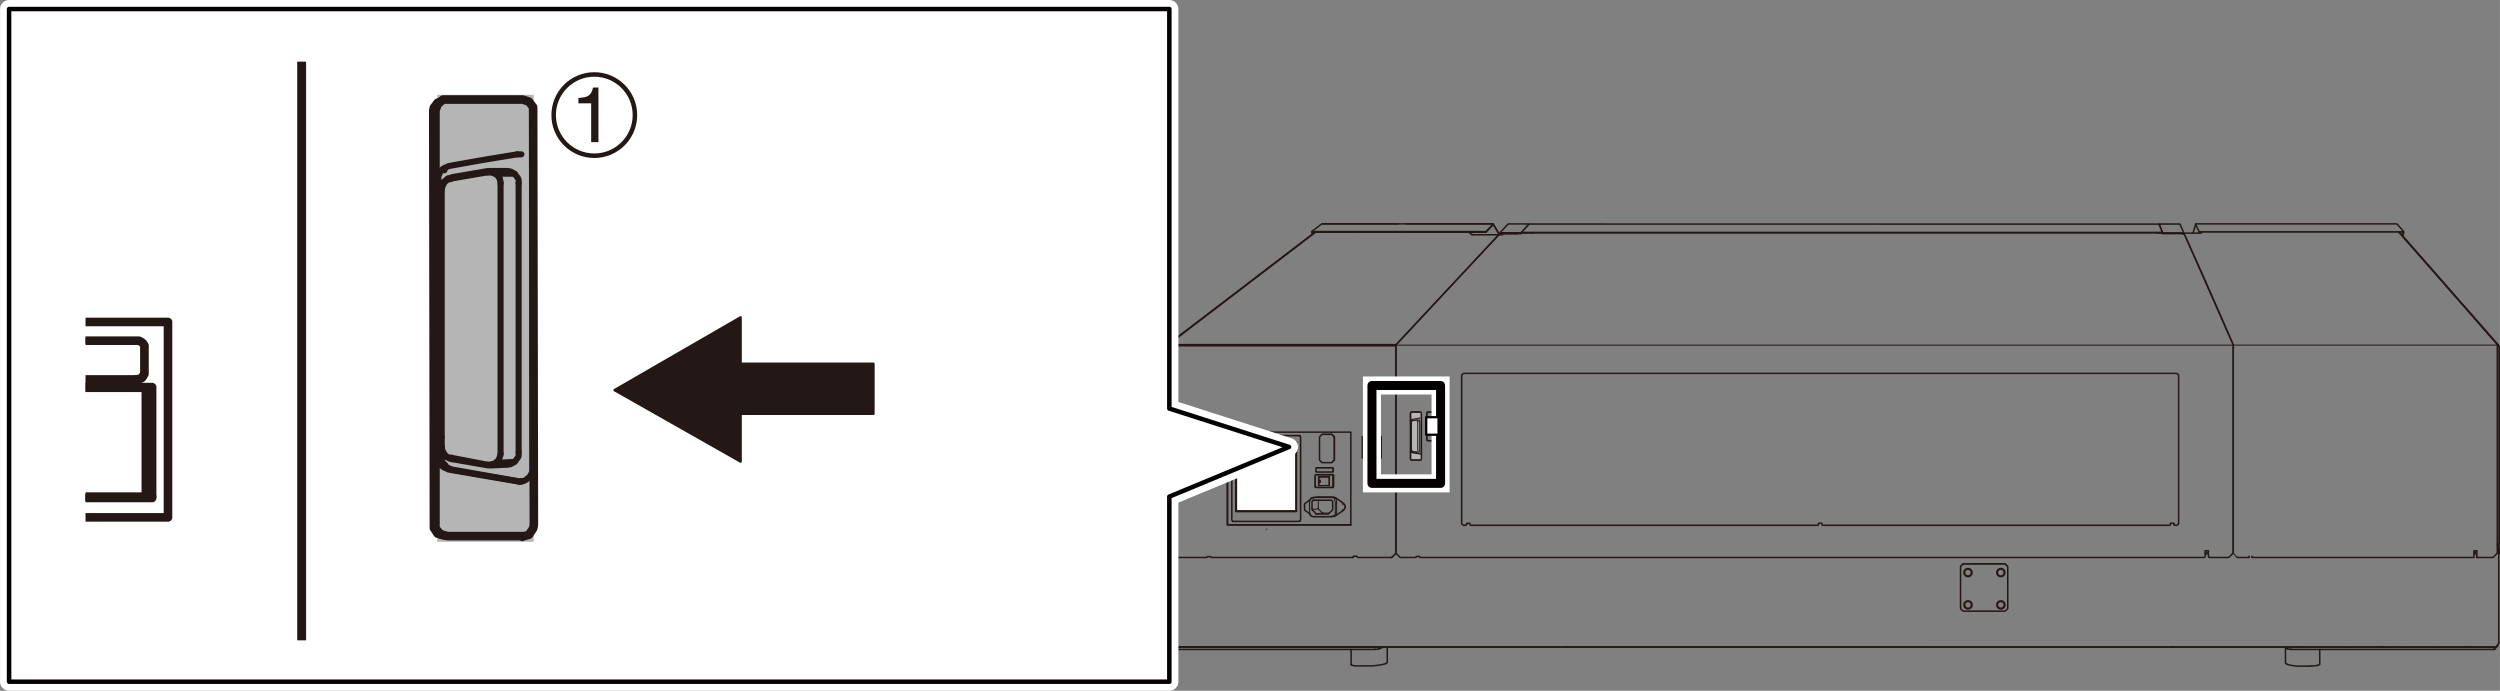 <svg id="レイヤー_1" data-name="レイヤー 1" xmlns="http://www.w3.org/2000/svg" xmlns:xlink="http://www.w3.org/1999/xlink" width="146.51mm" height="40.48mm" viewBox="0 0 415.3 114.75"><rect x="0" y="0" width="415.3" height="114.75" fill="#808080" stroke="none"/><defs><style>.cls-1,.cls-10,.cls-11,.cls-12,.cls-14,.cls-15,.cls-17,.cls-18,.cls-19,.cls-20,.cls-3,.cls-4,.cls-7,.cls-8,.cls-9{fill:none;}.cls-2{fill:#b5b5b6;}.cls-14,.cls-15,.cls-18,.cls-20,.cls-3,.cls-4,.cls-7{stroke:#231815;}.cls-10,.cls-11,.cls-12,.cls-14,.cls-15,.cls-17,.cls-18,.cls-3,.cls-4,.cls-7,.cls-9{stroke-linecap:round;stroke-linejoin:round;}.cls-3{stroke-width:0.17px;}.cls-4{stroke-width:0.25px;}.cls-5{clip-path:url(#clip-path);}.cls-6{fill:#fff;}.cls-7{stroke-width:0.35px;}.cls-11,.cls-17,.cls-19,.cls-8{stroke:#fff;}.cls-11,.cls-8{stroke-width:3px;}.cls-10,.cls-12,.cls-9{stroke:#040000;}.cls-9{stroke-width:1.5px;}.cls-10{stroke-width:0.38px;}.cls-12,.cls-20{stroke-width:0.75px;}.cls-13{clip-path:url(#clip-path-2);}.cls-14{stroke-width:1.01px;}.cls-15{stroke-width:1.43px;}.cls-16{fill:#231815;}.cls-17{stroke-width:3.05px;}.cls-18{stroke-width:0.41px;}.cls-19{stroke-width:2.25px;}</style><clipPath id="clip-path"><rect class="cls-1" width="415.3" height="114.75"/></clipPath><clipPath id="clip-path-2"><rect class="cls-1" x="14.2" y="10.27" width="78.53" height="96.08"/></clipPath></defs><title>LEF2-300_rear_gaibu</title><rect class="cls-2" x="234.39" y="68.56" width="1.68" height="7.89"/><polyline class="cls-3" points="194.02 107.12 194.11 107.2 194.18 107.2 194.23 107.42 194.3 107.5"/><polyline class="cls-3" points="194.24 107.43 414.7 107.45 414.66 107.5"/><polyline class="cls-3" points="366.55 92.05 366.72 92 366.75 91.9 366.73 91.79 366.58 91.71 366.48 91.75 366.41 91.85 366.46 92 366.55 92.05"/><polyline class="cls-3" points="366.5 92.04 366.61 92.02 366.69 91.93 366.68 91.76"/><polyline class="cls-3" points="411.21 92.05 411.31 92 411.35 91.85 411.28 91.75 411.17 91.71 411.22 91.76 411.25 91.88 411.21 91.98 411.1 92.04 411.21 92.05"/><polyline class="cls-3" points="411.17 91.71 411.07 91.75 411.02 91.85 411.02 91.95 411.1 92.04"/><line class="cls-3" x1="414.6" y1="107.51" x2="414.62" y2="107.51"/><polyline class="cls-3" points="414.7 107.44 414.75 107.2 414.81 107.2 414.96 107.05"/><line class="cls-3" x1="414.96" y1="90.98" x2="414.86" y2="90.87"/><polyline class="cls-4" points="228.16 107.51 228.85 107.51 194.33 107.51 194.18 107.45 194.09 107.36 194.02 107.12 193.82 106.91 193.82 91.11 194.02 90.9 194.04 90.7"/><line class="cls-4" x1="194.71" y1="107.51" x2="195.07" y2="107.51"/><polyline class="cls-4" points="228.85 107.51 302.18 107.51 301.89 107.51"/><line class="cls-4" x1="260.33" y1="107.51" x2="260.04" y2="107.51"/><polyline class="cls-4" points="302.18 107.51 302.89 107.51 302.18 107.51"/><polyline class="cls-4" points="323.81 107.51 324.81 107.51 302.89 107.51"/><polyline class="cls-4" points="324.81 107.51 345.72 107.51 344.72 107.51"/><polyline class="cls-4" points="345.72 107.51 353.69 107.51 352.7 107.51"/><polyline class="cls-4" points="353.69 107.51 370.64 107.51 369.64 107.51"/><line class="cls-4" x1="361.29" y1="107.51" x2="360.67" y2="107.51"/><polyline class="cls-4" points="370.64 107.51 378.61 107.51 378.11 107.51"/><polyline class="cls-4" points="378.61 107.51 380.59 107.51 380.11 107.51"/><polyline class="cls-4" points="380.59 107.51 381.59 107.51 380.59 107.51"/><polyline class="cls-4" points="381.81 107.51 381.59 107.51 382.59 107.51 381.81 107.51"/><polyline class="cls-4" points="389.57 107.51 390.56 107.51 382.59 107.51"/><polyline class="cls-4" points="390.56 107.51 404.5 107.51 403.5 107.51"/><line class="cls-4" x1="396.06" y1="107.51" x2="395.54" y2="107.51"/><polyline class="cls-4" points="404.51 107.51 414.47 107.51 413.47 107.51"/><line class="cls-4" x1="409.49" y1="107.51" x2="409.78" y2="107.51"/><polyline class="cls-4" points="414.47 107.51 414.66 107.51 414.81 107.45 414.95 107.24 414.96 107.05 415.1 106.91 415.1 91.11 414.96 90.98 414.95 90.67 414.86 90.55"/><polyline class="cls-3" points="380.46 107.51 380.55 107.52 380.55 107.89"/><polyline class="cls-3" points="380.55 107.52 414.28 107.52 414.33 107.51"/><line class="cls-3" x1="380.03" y1="107.83" x2="380.03" y2="107.51"/><line class="cls-3" x1="414.28" y1="107.52" x2="414.28" y2="107.89"/><g class="cls-5"><path class="cls-4" d="M414.28,107.89H380.55a4.12,4.12,0,0,0-.52-.06"/><polyline class="cls-4" points="414.56 107.51 414.56 107.83 414.28 107.89"/><line class="cls-4" x1="380.03" y1="107.83" x2="379.59" y2="107.51"/><polyline class="cls-3" points="194.69 107.89 194.69 107.52 194.67 107.51"/><polyline class="cls-3" points="194.69 107.52 228.42 107.52 228.51 107.51"/><line class="cls-3" x1="228.42" y1="107.52" x2="228.42" y2="107.89"/><line class="cls-3" x1="229.02" y1="107.83" x2="229.02" y2="107.51"/><polyline class="cls-4" points="229.83 107.51 229.02 107.83 228.42 107.89 194.69 107.89 194.49 107.83 194.49 107.51"/><path class="cls-4" d="M230.22,110.23a2.85,2.85,0,0,1-.52.15,6.88,6.88,0,0,1-.77.13c-.47.07-.47.06-.94.11l-.5,0a4,4,0,0,1-.5,0c-.48,0-.48,0-.94,0a6.91,6.91,0,0,1-.8,0,2.27,2.27,0,0,1-.54-.08.58.58,0,0,1-.26-.13"/><polyline class="cls-4" points="230.45 107.72 230.45 110.08 230.22 110.23"/><line class="cls-4" x1="224.45" y1="110.43" x2="224.45" y2="107.89"/><path class="cls-4" d="M385.1,110.51l-.54.11c-.18,0-.19,0-.36,0a1.93,1.93,0,0,1-.41,0"/><path class="cls-4" d="M383.79,110.67c-.46,0-.46,0-.91,0s-.48,0-.95,0-.44,0-.88-.08a4.66,4.66,0,0,1-.73-.13,1.76,1.76,0,0,1-.46-.14"/><polyline class="cls-4" points="385.36 107.89 385.36 110.38 385.1 110.51"/><polyline class="cls-4" points="379.86 110.29 379.67 110.14 379.67 107.56"/><polyline class="cls-3" points="325.69 94.11 326.12 93.69 326.12 93.67"/><polyline class="cls-3" points="326.12 93.69 333.1 93.69 333.53 94.11"/><line class="cls-3" x1="333.1" y1="93.67" x2="333.1" y2="93.69"/><polyline class="cls-4" points="325.8 101.21 325.69 101.1 325.69 94.1 326.12 93.67 333.1 93.67 333.53 94.1 333.53 94.11 333.53 101.1 333.1 101.53 326.12 101.53 325.8 101.21"/><path class="cls-3" d="M235.82,69.45l-1.25.22,0,0-.06,0,0,0a.11.11,0,0,1,0,.06s0,0,0,.07"/><path class="cls-3" d="M234.38,69.9V75s0,0,0,.06a.21.21,0,0,1,0,.07l0,0s0,0,.06,0l0,0,1.25.21s0,0,.08,0h0"/><path class="cls-3" d="M235.89,75.42l-1.26-.21-.06,0s0,0,0,0,0,0-.05-.06l0,0V75a.43.43,0,0,1,0-.16"/><path class="cls-3" d="M236.1,70v5.24a.18.18,0,0,1,0,.06.09.09,0,0,1,0,0s0,0-.05.05,0,0,0,0h-.05"/><path class="cls-3" d="M237.15,70c0,.94,0,.94,0,1.87v.07s0,0,0,.06a.12.12,0,0,0,0,0l.05,0,.06,0c.62.12.62.12,1.25.22h0"/><path class="cls-3" d="M238.54,72.29c-.63-.1-.63-.1-1.26-.22,0,0,0,0-.05,0l-.07,0,0,0s0,0,0-.06v-.06"/><path class="cls-3" d="M237.1,71.84c0-1,0-1,0-1.94v-.07a.42.42,0,0,0,0-.06l0,0,.07,0,.05,0,1.26-.22a.06.06,0,0,1,.06,0"/><path class="cls-3" d="M238.81,70v2.1a.1.1,0,0,1,0,.07.42.42,0,0,0,0,.06l-.05,0-.05,0,0,0"/><polyline class="cls-3" points="218.76 82.59 218.99 82.56 218.75 82.59"/><polyline class="cls-3" points="218.99 82.56 221.11 82.56 221.34 82.59"/><polyline class="cls-3" points="226.74 75.7 226.74 75.73 226.81 75.73 226.81 75.7"/><polyline class="cls-4" points="226.74 75.73 229.16 75.73 229.16 73.7 226.74 73.7 226.74 73.72"/><line class="cls-3" x1="226.81" y1="75.73" x2="229.16" y2="75.73"/><line class="cls-3" x1="226.81" y1="73.72" x2="226.81" y2="73.7"/><line class="cls-3" x1="234.44" y1="75.13" x2="234.49" y2="75.12"/><line class="cls-3" x1="235.9" y1="69.45" x2="235.82" y2="69.45"/><line class="cls-3" x1="235.91" y1="75.42" x2="235.89" y2="75.42"/><line class="cls-3" x1="234.49" y1="69.74" x2="234.44" y2="69.74"/><line class="cls-3" x1="234.44" y1="69.97" x2="234.44" y2="70.07"/><line class="cls-3" x1="238.62" y1="72.29" x2="238.54" y2="72.29"/><line class="cls-3" x1="237.15" y1="72" x2="237.2" y2="72"/><line class="cls-3" x1="237.2" y1="69.74" x2="237.15" y2="69.74"/><polyline class="cls-4" points="229.16 75.7 229.04 75.7 226.73 75.7 226.73 75.15"/><polyline class="cls-4" points="226.73 73.72 229.04 73.72 229.04 75.7"/><line class="cls-3" x1="229.16" y1="73.7" x2="229.04" y2="73.72"/><polyline class="cls-4" points="226.91 73.7 226.73 73.72 226.73 75.15"/><path class="cls-3" d="M221.35,77.71l0,0s0,0,0,0l0,0"/><path class="cls-3" d="M221.46,78.32a.09.09,0,0,0,0,.05l0,0,0,0h0"/><polyline class="cls-3" points="218.75 77.71 221.32 77.71 221.35 77.71"/><polyline class="cls-3" points="221.46 77.81 221.46 77.85 221.46 78.28 221.46 78.32"/><line class="cls-3" x1="221.42" y1="78.38" x2="221.43" y2="78.38"/><line class="cls-3" x1="221.43" y1="77.75" x2="221.42" y2="77.75"/><path class="cls-4" d="M218.61,78.32l0,.05,0,0,.05,0h0"/><path class="cls-4" d="M221.47,77.81l0,0,0,0,0,0"/><path class="cls-4" d="M218.71,77.71l-.05,0,0,0,0,0"/><polyline class="cls-4" points="218.61 77.81 218.61 77.85 218.61 78.28 218.61 78.32"/><polyline class="cls-4" points="218.75 78.42 221.32 78.42 221.33 78.42 221.37 78.42 221.41 78.4 221.44 78.37 221.47 78.32 221.47 78.28 221.47 77.85 221.47 77.81"/><polyline class="cls-4" points="221.37 77.71 221.33 77.71 218.76 77.71 218.75 77.71 218.71 77.71"/><path class="cls-3" d="M219.29,80s0,0,0,0,0,0,0,0,0,0,0,0h0v0s0,0,0,0a0,0,0,0,1,0,0s0,0,0,0"/><line class="cls-3" x1="219.14" y1="79.23" x2="219.14" y2="80.66"/><line class="cls-3" x1="218.58" y1="80.95" x2="221.29" y2="80.95"/><line class="cls-3" x1="218.48" y1="80.86" x2="218.48" y2="79"/><polyline class="cls-3" points="219.01 79.22 219.01 80.65 219.09 80.66 219.1 80.66 219.16 80.66 219.23 80.66 220.05 80.65 220.82 80.65 220.84 80.65 220.84 79.22 219.01 79.22 219.09 79.23 219.1 79.23 219.13 79.23 219.16 79.23 220.05 79.22 220.82 79.22 220.82 80.65"/><polyline class="cls-3" points="219.19 79.86 219.19 79.89 219.18 79.95 219.19 80.01 219.19 80.04"/><line class="cls-3" x1="218.58" y1="78.9" x2="221.29" y2="78.9"/><line class="cls-3" x1="219.2" y1="80.05" x2="219.2" y2="79.85"/><line class="cls-3" x1="219.23" y1="79.81" x2="219.2" y2="79.85"/><polyline class="cls-3" points="219.23 80.08 219.2 80.05 219.2 80.04"/><line class="cls-3" x1="219.29" y1="80.03" x2="219.29" y2="80.03"/><line class="cls-3" x1="219.29" y1="79.86" x2="219.29" y2="79.86"/><line class="cls-3" x1="220.82" y1="79.22" x2="220.84" y2="79.22"/><line class="cls-3" x1="221.43" y1="80.95" x2="221.49" y2="80.95"/><line class="cls-3" x1="221.39" y1="80.86" x2="221.39" y2="79"/><polyline class="cls-4" points="221.54 80.7 221.54 78.99 221.53 78.97"/><line class="cls-3" x1="221.43" y1="78.9" x2="221.49" y2="78.89"/><path class="cls-4" d="M221.54,80.8v0a.08.08,0,0,1,0,0,.06.06,0,0,1,0,0s0,0,0,0"/><path class="cls-4" d="M221.48,81s0,0,0,0h-.1"/><path class="cls-4" d="M219.23,80.09s0,0,0,0l0,0s0,0,0,0"/><path class="cls-4" d="M219.18,79.89s0,0,0,0l0,0v0"/><polyline class="cls-4" points="221.34 80.99 218.62 80.99 218.59 80.99 218.57 80.99 218.53 80.96 218.5 80.94 218.48 80.9 218.47 80.85 218.47 79 218.48 78.95 218.5 78.91 218.53 78.89 218.57 78.88 218.59 78.86 218.62 78.85 218.69 78.85 221.39 78.85 221.44 78.86 221.48 78.88 221.52 78.91 221.53 78.95 221.53 78.97"/><polyline class="cls-4" points="219.29 80.12 219.28 80.12 219.23 80.09"/><polyline class="cls-4" points="219.18 80.01 219.16 79.95 219.18 79.89"/><polyline class="cls-4" points="219.23 79.81 219.28 79.77 219.29 79.77"/><line class="cls-3" x1="219.15" y1="79.23" x2="219.15" y2="79.23"/><polyline class="cls-4" points="220.82 80.65 220.82 79.22 220.05 79.22 219.2 79.23 219.14 79.23 219.12 79.23 219.1 79.23"/><path class="cls-3" d="M218.16,85.79a.3.3,0,0,1-.14,0c-.07,0-.07,0-.12,0s-.05,0-.07,0a.76.76,0,0,1-.09-.09.33.33,0,0,0-.06-.06s0-.07-.06-.12a.15.15,0,0,1,0-.07.12.12,0,0,1,0-.08l0-.12"/><path class="cls-3" d="M217.55,83.35a.31.31,0,0,0,0-.09.27.27,0,0,1,0-.12c0-.07,0-.07.06-.12a.64.64,0,0,1,0-.07l.11-.09s0,0,.05,0l.12-.08.07,0,.12,0h.08"/><path class="cls-3" d="M221.15,82.67h.08c.06,0,.07,0,.14,0l.11.05s0,0,.06,0l.11.09s0,0,0,0l.06.12a.1.1,0,0,1,0,.07l0,.12v.09"/><path class="cls-3" d="M221.82,85.14v.07l0,.13-.07.13a.33.33,0,0,1,0,.06l-.09.1-.07.05a.39.39,0,0,1-.11.06l-.06,0-.08,0a.34.34,0,0,0-.14,0"/><path class="cls-3" d="M219,84.42s0,0,0,.07a.11.11,0,0,0,0,.06.18.18,0,0,0,.05.07"/><path class="cls-3" d="M219.62,85.16l.06,0a.08.08,0,0,0,.07,0l.07,0"/><path class="cls-3" d="M221.38,84.55v.08s0,0,0,.06a.1.1,0,0,1,0,.07"/><path class="cls-3" d="M222,83.33a1.38,1.38,0,0,1,0-.2l0-.08-.07-.14a.2.2,0,0,1,0-.06"/><path class="cls-3" d="M221.32,82.61a.78.78,0,0,1,.22,0,.68.68,0,0,1,.19.11.19.19,0,0,1,.11.08"/><line class="cls-3" x1="216.78" y1="84.76" x2="216.78" y2="84.77"/><line class="cls-3" x1="216.78" y1="83.67" x2="216.74" y2="83.71"/><line class="cls-3" x1="217.55" y1="85.14" x2="217.55" y2="83.35"/><line class="cls-3" x1="218.22" y1="82.67" x2="221.15" y2="82.67"/><line class="cls-3" x1="221.82" y1="83.35" x2="221.82" y2="85.14"/><polyline class="cls-3" points="221.15 85.81 218.22 85.81 218.16 85.79"/><line class="cls-3" x1="217.98" y1="84.66" x2="219.01" y2="84.52"/><polyline class="cls-3" points="217.61 83.05 217.57 83.13 217.53 83.34 217.53 85.14 217.57 85.34"/><line class="cls-3" x1="218.76" y1="83.1" x2="218.04" y2="83.19"/><line class="cls-3" x1="217.32" y1="83.26" x2="217.61" y2="83.06"/><line class="cls-3" x1="219.71" y1="85.21" x2="218.67" y2="85.36"/><polyline class="cls-3" points="219.04 83.1 219.01 83.18 218.99 83.25 218.99 84.42"/><line class="cls-3" x1="219.08" y1="84.62" x2="219.62" y2="85.16"/><line class="cls-3" x1="219.82" y1="85.24" x2="220.82" y2="85.24"/><polyline class="cls-4" points="218.24 83.1 221.1 83.1 221.19 83.11 221.27 83.15 221.33 83.21 221.37 83.3 221.38 83.39 221.38 84.56"/><polyline class="cls-4" points="221.3 84.76 220.76 85.3 220.7 85.35 220.62 85.38"/><polyline class="cls-3" points="221.7 85.63 221.81 85.62 221.82 85.62"/><line class="cls-3" x1="221.32" y1="85.82" x2="221.32" y2="85.82"/><polyline class="cls-3" points="221.9 85.57 221.92 85.52 221.99 85.38 222.01 85.31 222.04 85.11 222.04 83.33"/><polyline class="cls-3" points="221.54 85.78 221.73 85.69 221.84 85.6"/><line class="cls-3" x1="221.7" y1="82.85" x2="221.82" y2="82.82"/><line class="cls-3" x1="221.29" y1="82.61" x2="221.32" y2="82.61"/><line class="cls-4" x1="222.75" y1="83.31" x2="221.89" y2="82.72"/><polyline class="cls-3" points="222.97 84.77 223.03 84.72 223.12 84.62 223.14 84.61"/><polyline class="cls-3" points="223.15 83.87 223.12 83.82 223.04 83.72 222.97 83.67"/><line class="cls-3" x1="223.47" y1="84.19" x2="223.34" y2="84.21"/><path class="cls-4" d="M218.79,85.39h-.08l-.06,0-.07,0"/><path class="cls-4" d="M218,84.76l0-.07,0-.06a.22.22,0,0,1,0-.08"/><path class="cls-4" d="M217.84,82.77a.78.78,0,0,1,.2-.11.8.8,0,0,1,.23,0l.13,0"/><polyline class="cls-4" points="217.97 82.71 217.84 82.77 217.68 82.92 217.61 83.05 217.32 83.27 216.79 83.63 216.7 83.72 216.72 84.73 216.79 84.79 217.57 85.34 217.57 85.35 217.68 85.54 217.83 85.71 218.03 85.81 218.04 85.81 218.27 85.84 221.2 85.84 221.54 85.79 221.54 85.78 221.7 85.77 221.89 85.67 223.16 84.78 223.33 84.62 223.43 84.42 223.47 84.19 223.43 83.97 223.33 83.77 223.16 83.61 222.75 83.31"/><polyline class="cls-4" points="220.62 85.38 220.56 85.39 218.79 85.39"/><line class="cls-4" x1="218.58" y1="85.3" x2="218.04" y2="84.76"/><polyline class="cls-4" points="217.95 84.56 217.95 83.39 217.97 83.3 218 83.21 218.07 83.15 218.16 83.11 218.24 83.1"/><polyline class="cls-4" points="218.4 82.61 218.42 82.61 218.61 82.59 221.48 82.59 221.7 82.62 221.88 82.72"/><path class="cls-3" d="M204.93,72.36h10.82a.15.15,0,0,1,.09,0,.22.22,0,0,1,.08.05"/><polyline class="cls-3" points="215.92 72.43 215.98 72.49 216.02 72.56 216.03 72.65 216.03 86.34 216.02 86.43 215.98 86.5 215.92 86.56 215.84 86.6 215.75 86.62"/><line class="cls-3" x1="204.94" y1="72.36" x2="204.94" y2="72.36"/><polygon class="cls-6" points="205.36 73.51 215.32 73.51 215.32 84.91 205.36 84.91 205.34 73.51 205.36 73.51"/><polygon class="cls-7" points="205.36 73.51 215.32 73.51 215.32 84.91 205.36 84.91 205.34 73.51 205.36 73.51"/><line class="cls-3" x1="205.36" y1="84.91" x2="205.34" y2="84.91"/><line class="cls-3" x1="215.97" y1="86.53" x2="215.95" y2="86.53"/><line class="cls-3" x1="215.95" y1="72.45" x2="215.97" y2="72.45"/><path class="cls-4" d="M205.24,86.62h-.31a.13.13,0,0,1-.09,0l-.09,0"/><path class="cls-4" d="M204.75,72.43l.09-.05s0,0,.09,0h0"/><path class="cls-4" d="M204.94,72.36h10.82a.13.13,0,0,1,.09,0c.05,0,.05,0,.09.05"/><polyline class="cls-4" points="204.75 86.56 204.69 86.5 204.65 86.42 204.63 86.34 204.63 72.65 204.65 72.56 204.69 72.49 204.75 72.43"/><polyline class="cls-4" points="215.94 72.43 216 72.49 216.04 72.56 216.06 72.65 216.06 86.33 216.04 86.41 216 86.5 215.94 86.56 215.85 86.6 215.75 86.62 205.24 86.62"/><polyline class="cls-6" points="215.32 84.91 205.34 84.91 205.34 73.51"/><polyline class="cls-7" points="215.32 84.91 205.34 84.91 205.34 73.51"/><path class="cls-3" d="M229,73.5s0,0,0,0h-.08"/><polyline class="cls-3" points="227.02 72.86 228.87 72.86 228.92 72.86 228.95 72.88 228.97 72.89"/><line class="cls-3" x1="228.97" y1="73.53" x2="228.98" y2="73.53"/><line class="cls-3" x1="228.97" y1="72.89" x2="228.98" y2="72.89"/><polyline class="cls-3" points="229.01 72.94 229.01 73 229.01 73.42 229.01 73.46 228.98 73.5"/><path class="cls-4" d="M226.89,72.91l0,0,0,0H227"/><path class="cls-4" d="M229,73.5l0,0h-.09"/><polyline class="cls-4" points="227.02 73.56 226.97 73.55 226.93 73.54 226.89 73.5 226.88 73.46 226.87 73.42 226.87 73 226.88 72.94 226.89 72.91"/><polyline class="cls-4" points="227.02 72.86 227.02 72.86 228.88 72.86 228.92 72.86 228.97 72.88 228.99 72.91 229.02 72.94 229.02 73 229.02 73.42 229.02 73.46 228.99 73.5"/><polyline class="cls-4" points="228.88 73.56 228.87 73.56 227.02 73.56"/><polyline class="cls-3" points="219.62 72.16 221.19 72.16 221.25 72.15"/><polyline class="cls-3" points="221.19 76.86 221.62 76.44 221.68 76.42"/><polyline class="cls-3" points="221.62 76.44 221.62 72.58 221.19 72.16"/><line class="cls-3" x1="221.68" y1="72.58" x2="221.62" y2="72.58"/><polyline class="cls-4" points="220.19 76.86 219.62 76.86 219.2 76.44 219.2 72.58 219.62 72.16 219.68 72.15 221.25 72.15 221.68 72.58 221.68 76.42 221.25 76.85 221.19 76.86 220.19 76.86"/><path class="cls-3" d="M234.44,74.79v0s0,0,0,0v0l0,0s0,0,0,0,0,0,0,0h.11"/><path class="cls-3" d="M235.28,75.12h.06s0,0,0,0h0l0,0,0,0h0s0,0,0,0v0s0,0,0,0,0,0,0,0v0"/><path class="cls-3" d="M235.52,70V69.9l0,0s0,0,0,0l0,0h-.05s0,0,0,0h-.09"/><path class="cls-3" d="M234.62,69.9h-.07s0,0,0,0h0s0,0,0,0,0,0,0,0,0,0,0,0,0,0,0,0v0"/><path class="cls-3" d="M234.63,75s0,0-.07,0l-.05,0,0,0a.21.21,0,0,0,0-.07s0,0,0-.06"/><path class="cls-3" d="M234.43,70.1s0,0,0-.06l0-.05a.13.13,0,0,1,0-.06l.05,0"/><path class="cls-3" d="M235.77,69.81s0,0,0,0,0,0,0,.06V70"/><path class="cls-3" d="M235.85,74.89V75a.11.11,0,0,1,0,.06l0,0"/><line class="cls-3" x1="234.44" y1="74.61" x2="234.44" y2="74.79"/><line class="cls-3" x1="234.62" y1="74.99" x2="235.28" y2="75.12"/><line class="cls-3" x1="235.52" y1="74.92" x2="235.52" y2="69.99"/><line class="cls-3" x1="235.28" y1="69.78" x2="234.62" y2="69.9"/><line class="cls-3" x1="234.44" y1="70.1" x2="234.44" y2="74.61"/><polyline class="cls-3" points="235.48 75.08 235.77 75.07 235.71 75.11 235.65 75.12 235.35 75.13 235.29 75.13 234.63 75.02"/><line class="cls-3" x1="234.43" y1="74.79" x2="234.43" y2="70.1"/><polyline class="cls-3" points="234.56 69.9 234.57 69.9 234.63 69.87 235.29 69.76 235.35 69.76 235.65 69.76 235.71 69.77 235.77 69.81 235.48 69.81"/><polyline class="cls-3" points="235.85 69.98 235.85 72.63 235.85 74.89"/><path class="cls-3" d="M237.18,71.72v0l0,0s0,0,0,0h.08"/><path class="cls-3" d="M237.28,71.83l-.05,0,0,0s0,0,0-.07,0,0,0-.06"/><path class="cls-3" d="M237.15,70.09a.2.2,0,0,1,0-.07s0,0,0,0l0,0,.05,0"/><path class="cls-3" d="M238.48,71.92l0,0a.07.07,0,0,0,0-.06.15.15,0,0,0,0-.07"/><path class="cls-3" d="M238.55,70a.13.13,0,0,0,0-.06s0,0,0-.06l0,0"/><polyline class="cls-3" points="237.16 71.63 237.16 71.65 237.16 71.69 237.18 71.72"/><polyline class="cls-3" points="237.33 71.84 237.99 71.96 238.02 71.96 238.05 71.96 238.07 71.95 238.11 71.95 238.14 71.93 238.16 71.91 238.17 71.89 238.2 71.87 238.21 71.84 238.22 71.81 238.24 71.78 238.24 71.76 238.24 69.97 238.22 69.94 238.22 69.91 238.21 69.9 238.2 69.86 238.19 69.83 238.16 69.81 238.14 69.8 238.11 69.78 238.09 69.77 238.05 69.77 238.01 69.77 237.99 69.77 237.33 69.89 237.3 69.9 237.28 69.91 237.25 69.92 237.22 69.94 237.21 69.95 237.19 69.99 237.18 70 237.16 70.04 237.16 70.06 237.16 70.09 237.16 71.63"/><polyline class="cls-3" points="238.19 71.92 238.48 71.92 238.41 71.96 238.35 71.97 238.07 71.98 238.01 71.97 237.34 71.86 237.29 71.84 237.28 71.83"/><line class="cls-3" x1="237.15" y1="71.63" x2="237.15" y2="70.09"/><polyline class="cls-3" points="237.28 69.88 237.29 69.88 237.34 69.86 238.01 69.74 238.07 69.74 238.35 69.74 238.41 69.77 238.48 69.8 238.19 69.8"/><polyline class="cls-3" points="238.56 71.74 238.56 70.63 238.56 69.97"/><line class="cls-3" x1="193.8" y1="91.86" x2="193.82" y2="91.86"/><polyline class="cls-3" points="194.04 90.36 193.94 90.36 193.94 90.99"/><line class="cls-3" x1="193.76" y1="90.36" x2="193.76" y2="57.5"/><line class="cls-3" x1="193.8" y1="90.36" x2="193.94" y2="90.36"/><line class="cls-3" x1="218.45" y1="38.58" x2="193.97" y2="57.26"/><line class="cls-3" x1="193.91" y1="57.4" x2="194.04" y2="57.4"/><polyline class="cls-3" points="194.04 57.41 193.92 57.5 194.04 57.5"/><polyline class="cls-3" points="194.1 57.25 193.99 57.26 193.95 57.27"/><line class="cls-3" x1="193.92" y1="57.5" x2="193.78" y2="57.5"/><polyline class="cls-4" points="193.82 91.92 193.8 91.86 193.8 90.36 193.75 90.36 193.75 57.5 193.78 57.5 193.91 57.4 193.91 57.35 193.92 57.31 193.95 57.27 218.43 38.58"/><line class="cls-3" x1="251.05" y1="38.81" x2="251.4" y2="38.81"/><line class="cls-3" x1="251.23" y1="38.75" x2="251.16" y2="38.81"/><line class="cls-4" x1="251.05" y1="38.81" x2="249.19" y2="38.81"/><line class="cls-4" x1="251.05" y1="38.81" x2="251.11" y2="38.75"/><line class="cls-4" x1="251.37" y1="38.75" x2="251.4" y2="38.81"/><line class="cls-4" x1="252.14" y1="38.81" x2="251.4" y2="38.81"/><path class="cls-3" d="M252.55,38.63s0,0,0,0h0l0,0,0,0v0a.11.11,0,0,1,0,.05"/><polyline class="cls-3" points="249.41 38.81 249.41 38.81 249.29 38.81"/><polyline class="cls-3" points="249.41 38.81 249.39 38.75 249.32 38.75 249.3 38.63 249.23 38.6"/><line class="cls-3" x1="249.3" y1="38.63" x2="252.55" y2="38.63"/><line class="cls-3" x1="249.28" y1="38.72" x2="249.32" y2="38.75"/><polyline class="cls-3" points="252.59 38.81 252.58 38.76 252.58 38.75 252.57 38.75 249.39 38.75"/><line class="cls-3" x1="251.47" y1="38.75" x2="251.5" y2="38.81"/><line class="cls-3" x1="252.64" y1="38.67" x2="253.91" y2="37.25"/><line class="cls-3" x1="253.96" y1="37.28" x2="253.96" y2="37.28"/><polyline class="cls-3" points="253.83 37.2 253.82 37.22 253.86 37.23"/><polyline class="cls-3" points="253.88 37.24 253.9 37.24 253.93 37.27 253.94 37.29"/><polyline class="cls-4" points="253.96 37.28 253.96 37.28 253.93 37.26 253.9 37.24 253.88 37.24 253.86 37.23 253.84 37.22 253.83 37.2 250.66 37.2 250.65 37.22 250.52 37.22 249.23 38.6 249.24 38.71 249.28 38.72 249.29 38.81"/><polyline class="cls-4" points="252.83 38.53 253.01 38.61 358.98 38.61 358.96 38.72"/><line class="cls-3" x1="253.01" y1="38.61" x2="253.02" y2="38.72"/><line class="cls-3" x1="254.79" y1="38.72" x2="358.31" y2="38.72"/><line class="cls-3" x1="358.98" y1="38.61" x2="359.18" y2="38.53"/><polyline class="cls-4" points="358.31 38.72 358.96 38.72 359.17 38.65 359.18 38.53 358.65 37.23 254.02 37.22 252.83 38.53 252.86 38.65 253.02 38.72 254.79 38.72"/><polyline class="cls-3" points="194.05 57.33 231.9 57.33 231.93 57.25"/><line class="cls-3" x1="200.59" y1="92.46" x2="200.53" y2="92.47"/><line class="cls-3" x1="203.86" y1="87.2" x2="203.94" y2="87.18"/><line class="cls-3" x1="203.94" y1="71.79" x2="203.86" y2="71.79"/><line class="cls-3" x1="224.88" y1="92.46" x2="224.83" y2="92.47"/><line class="cls-3" x1="224.4" y1="87.18" x2="224.4" y2="87.2"/><line class="cls-3" x1="226.31" y1="76.08" x2="226.38" y2="76.07"/><line class="cls-3" x1="226.38" y1="72.51" x2="226.31" y2="72.51"/><line class="cls-3" x1="227.97" y1="80.85" x2="228.01" y2="80.84"/><line class="cls-3" x1="231.9" y1="57.33" x2="231.89" y2="57.44"/><polyline class="cls-4" points="231.9 91.93 231.23 92.6 231.17 92.61 231.89 91.9 231.89 57.44 194.04 57.44"/><polyline class="cls-4" points="194.1 57.25 231.93 57.25 249.19 38.77 249.2 38.89"/><polyline class="cls-4" points="224.88 92.45 224.88 92.46 224.74 92.6 224.68 92.61 201.23 92.61 201.09 92.47 200.59 92.46 200.45 92.6 200.37 92.61 194.75 92.61 194.04 91.9 194.04 57.44 194.05 57.33 194.1 57.25 218.53 38.58"/><polyline class="cls-4" points="203.94 86.98 203.94 87.19 224.4 87.19 224.4 71.79 203.94 71.79 203.94 86.98"/><polyline class="cls-4" points="203.88 71.79 203.86 87.2 224.4 87.2"/><polyline class="cls-4" points="231.17 92.61 225.54 92.61 225.4 92.47 225.4 92.4 224.83 92.41 224.83 92.47 224.68 92.61"/><polyline class="cls-4" points="226.32 76.08 227.16 76.08 226.38 76.07 226.38 72.52 229.45 72.52 229.45 76.08 226.31 76.08 226.31 72.52"/><polyline class="cls-4" points="244.71 38.58 244.65 38.62 244.07 38.62 244.49 39 249.63 39 249.19 38.77"/><polyline class="cls-3" points="217.93 38.61 218.04 38.61 218.09 38.85"/><polyline class="cls-3" points="218.04 38.61 218.08 38.58 217.95 38.58"/><line class="cls-4" x1="218.08" y1="38.58" x2="225.49" y2="38.58"/><polyline class="cls-4" points="248.05 37.2 246.84 38.47 217.9 38.47"/><polyline class="cls-4" points="246.84 38.47 246.85 38.58 233.23 38.58"/><polyline class="cls-3" points="246.85 38.58 248.06 37.32 248.05 37.24"/><line class="cls-3" x1="248.01" y1="37.39" x2="246.86" y2="38.61"/><line class="cls-3" x1="247.94" y1="37.19" x2="247.92" y2="37.19"/><polyline class="cls-3" points="248.08 37.26 248.09 37.29 248.09 37.33 248.06 37.33"/><line class="cls-3" x1="247.91" y1="37.21" x2="247.96" y2="37.21"/><polyline class="cls-4" points="232.23 37.19 219.74 37.19 219.7 37.2 219.56 37.2 217.9 38.47 217.93 38.58 217.95 38.58 217.93 38.61 217.98 38.86 217.99 38.92"/><line class="cls-4" x1="233.23" y1="38.58" x2="225.49" y2="38.58"/><polyline class="cls-4" points="247.91 37.2 247.93 37.19 233.55 37.19"/><polyline class="cls-4" points="219.71 37.19 232.22 37.19 233.53 37.19 247.94 37.19 247.95 37.19 247.96 37.2 248.05 37.2 248.05 37.24 248.08 37.26 248.95 38.73"/><polyline class="cls-4" points="248.01 37.39 248.09 37.32 248.92 38.73"/><path class="cls-3" d="M210.35,87.91h.06"/><path class="cls-3" d="M359.41,38.65h-.08s0,0,0,0"/><path class="cls-3" d="M359.29,38.7v.11"/><polyline class="cls-3" points="362.76 38.61 362.66 38.65 359.41 38.65"/><polyline class="cls-3" points="362.6 38.85 362.61 38.81 362.61 38.75 359.39 38.75 359.39 38.76 359.38 38.76 359.38 38.81"/><line class="cls-3" x1="359.32" y1="38.67" x2="358.75" y2="37.27"/><line class="cls-3" x1="358.83" y1="37.22" x2="358.83" y2="37.22"/><line class="cls-3" x1="358.74" y1="37.27" x2="358.74" y2="37.28"/><polyline class="cls-3" points="358.82 37.23 358.84 37.23 358.84 37.22 358.82 37.22"/><line class="cls-3" x1="358.7" y1="37.34" x2="358.7" y2="37.32"/><polyline class="cls-3" points="358.75 37.26 358.74 37.28 358.71 37.31 358.7 37.34 358.7 37.36"/><line class="cls-3" x1="361.62" y1="38.8" x2="361.63" y2="38.75"/><line class="cls-3" x1="362.61" y1="38.81" x2="362.72" y2="38.81"/><polyline class="cls-3" points="362.66 38.65 362.64 38.75 362.61 38.75"/><line class="cls-3" x1="362.64" y1="38.75" x2="362.73" y2="38.72"/><path class="cls-4" d="M358.72,37.28l0,0h.07"/><polyline class="cls-4" points="358.7 37.34 358.7 37.32 358.72 37.28"/><polyline class="cls-4" points="358.82 37.23 358.82 37.22 362.01 37.22 362.01 37.23 362.14 37.23 362.76 38.61 362.75 38.72 362.73 38.72 362.72 38.81 362.69 38.89"/><path class="cls-3" d="M399.17,38.61l0,.3a.16.16,0,0,1,0,.09l-.05.1"/><polyline class="cls-3" points="399.31 38.47 365.35 38.47 365.34 38.58 364.74 37.33 364.73 37.33 365.34 38.61 365.32 38.74"/><polyline class="cls-3" points="365.34 38.61 365.45 38.61 365.44 38.73"/><line class="cls-3" x1="365.35" y1="38.47" x2="364.74" y2="37.2"/><polyline class="cls-3" points="365.34 38.58 365.44 38.58 365.45 38.61"/><line class="cls-3" x1="365.44" y1="38.58" x2="399.27" y2="38.58"/><polyline class="cls-3" points="364.87 37.19 364.88 37.2 364.86 37.2"/><line class="cls-3" x1="364.73" y1="37.33" x2="364.73" y2="37.29"/><line class="cls-3" x1="364.74" y1="37.33" x2="364.74" y2="37.27"/><line class="cls-3" x1="399.24" y1="38.94" x2="399.13" y2="38.94"/><path class="cls-4" d="M399.29,38.61a1,1,0,0,1-.05.3.15.15,0,0,1,0,.09.81.81,0,0,1-.1.18"/><polyline class="cls-4" points="399.15 38.58 399.17 38.61 399.3 38.61 399.27 38.58 399.3 38.58 399.31 38.47 398.19 37.2 398.06 37.2 398.03 37.19 382.35 37.19 380.97 37.19 364.87 37.19 364.86 37.2 364.74 37.2 364.74 37.27 364.73 37.29 364.31 38.73"/><line class="cls-3" x1="415.04" y1="57.31" x2="398.6" y2="38.58"/><line class="cls-3" x1="415.17" y1="91.86" x2="415.1" y2="91.86"/><polyline class="cls-3" points="414.86 90.36 415.03 90.36 415.03 91.03"/><line class="cls-3" x1="415.15" y1="90.36" x2="415.15" y2="57.5"/><line class="cls-3" x1="415.03" y1="90.36" x2="415.17" y2="90.36"/><polyline class="cls-3" points="414.93 57.4 414.91 57.4 414.94 57.43 414.93 57.47 415.08 57.47"/><polyline class="cls-3" points="414.93 57.47 414.96 57.49 415.1 57.5"/><polyline class="cls-3" points="414.82 57.25 414.96 57.26 415.01 57.29 415.05 57.34"/><line class="cls-3" x1="414.96" y1="57.49" x2="414.86" y2="57.49"/><line class="cls-3" x1="414.91" y1="57.4" x2="414.86" y2="57.39"/><polyline class="cls-4" points="415.1 92.03 415.17 91.86 415.17 90.52 415.17 90.36 415.18 90.35 415.18 57.5 415.1 57.5 415.08 57.47 415.08 57.39 415.05 57.34 398.6 38.58"/><line class="cls-4" x1="414.93" y1="57.41" x2="414.91" y2="57.4"/><line class="cls-3" x1="231.9" y1="57.34" x2="370.95" y2="57.34"/><polyline class="cls-3" points="235.13 92.61 235.27 92.47 235.33 92.46"/><line class="cls-3" x1="234.39" y1="76.36" x2="234.34" y2="76.37"/><polyline class="cls-3" points="235.91 68.44 234.48 68.44 234.36 68.49 234.28 68.59 234.27 68.66 234.28 76.28 234.36 76.4 234.48 76.44 235.91 76.44"/><line class="cls-3" x1="234.39" y1="68.52" x2="234.34" y2="68.52"/><line class="cls-3" x1="235.27" y1="92.47" x2="235.27" y2="92.43"/><line class="cls-3" x1="237.05" y1="73.16" x2="237.1" y2="73.16"/><polyline class="cls-3" points="238.62 68.44 237.19 68.44 237.06 68.49 237.02 68.53 236.99 68.66 236.99 73.07 237.06 73.19 237.19 73.22 238.62 73.22"/><line class="cls-3" x1="237.05" y1="68.52" x2="237.1" y2="68.52"/><line class="cls-3" x1="366.87" y1="92.46" x2="367.03" y2="92.61"/><polyline class="cls-3" points="366.89 92.47 366.89 91.5 366.87 91.5"/><path class="cls-4" d="M371,91.9c0-17.29,0-17.29,0-34.56a.24.24,0,0,0,0-.09c-4-9.17-4-9.17-8.1-18.33"/><polyline class="cls-4" points="235.91 76.44 236.04 76.4 236.11 76.28 236.13 76.22 236.11 68.59 236.04 68.49 235.92 68.45 234.47 68.45 234.37 68.54 234.33 68.66 234.33 76.28 234.42 76.39 234.55 76.42 235.94 76.42"/><polyline class="cls-4" points="366.87 91.69 366.87 91.5 366.32 91.5 366.32 92.47 366.19 92.61 235.91 92.61 235.77 92.47 235.77 92.41 235.33 92.46 235.18 92.6 235.14 92.61 232.6 92.61 231.89 91.9 231.89 57.46 231.9 57.34 231.94 57.25 249.05 38.92 249.51 38.81 252.71 38.81 252.86 38.65"/><polyline class="cls-4" points="237.04 72.63 237.05 73.07 237.07 73.13 237.18 73.21 238.63 73.22 238.74 73.19 238.82 73.07 238.83 68.66 238.79 68.53 238.68 68.45 237.25 68.45 237.13 68.48 237.05 68.59 237.04 72.63"/><polyline class="cls-4" points="359.17 38.65 359.23 38.81 361.43 38.81"/><polyline class="cls-4" points="366.87 92.16 366.87 92.46 367.03 92.61 370.25 92.61 370.95 91.9"/><polyline class="cls-4" points="362.83 38.92 362.44 38.81 361.69 38.81"/><polyline class="cls-3" points="371.67 92.61 370.95 91.9 370.95 57.44 370.94 57.29 362.77 38.77"/><polyline class="cls-3" points="365.68 38.58 365.75 38.73 365.21 38.73"/><line class="cls-3" x1="365.69" y1="38.74" x2="365.62" y2="38.58"/><line class="cls-3" x1="370.95" y1="57.33" x2="414.85" y2="57.33"/><line class="cls-3" x1="374.13" y1="92.61" x2="374.13" y2="92.42"/><polyline class="cls-3" points="411.49 92.61 411.49 91.5 411.44 91.5"/><path class="cls-4" d="M414.86,91.9c0-17.22,0-17.24,0-34.46a.41.41,0,0,0,0-.11.19.19,0,0,0,0-.08c-8.17-9.33-8.17-9.35-16.37-18.67"/><polyline class="cls-4" points="365.21 38.73 362.87 38.73 362.77 38.77 362.77 38.9"/><polyline class="cls-4" points="373.63 92.41 373.63 92.61 371.67 92.61 371.64 92.6"/><polyline class="cls-4" points="411.44 91.69 411.44 91.5 410.98 91.5 410.98 92.61 374.13 92.61 374.1 92.6 374.1 92.43"/><polyline class="cls-4" points="411.44 92.14 411.44 92.6 411.49 92.61 414.15 92.61 414.86 91.9"/><polyline class="cls-3" points="243.65 87.12 243.6 87.14 243.6 86.93"/><line class="cls-3" x1="243.6" y1="87.13" x2="243.45" y2="87.27"/><polyline class="cls-3" points="302.1 87.12 302.08 87.14 302.08 86.92"/><polyline class="cls-3" points="301.95 87.26 301.94 87.27 302.08 87.14"/><polyline class="cls-3" points="361.11 87.12 361.14 87.14 361.14 86.92"/><polyline class="cls-3" points="361.14 87.14 361.28 87.27 361.26 87.26"/><polygon class="cls-4" points="244.17 86.92 244.17 87.14 244.31 87.27 301.94 87.27 302.11 87.12 302.11 86.93 302.65 86.91 302.65 87.14 302.8 87.27 360.43 87.27 360.57 87.14 360.57 86.91 361.11 86.93 361.11 87.12 361.28 87.27 361.63 87.27 361.92 87 361.92 62.31 361.63 62.03 243.11 62.03 242.81 62.31 242.81 87 243.11 87.27 243.45 87.27 243.5 87.26 243.65 87.12 243.65 86.96 244.17 86.92"/><path class="cls-7" d="M327.55,95.12a.62.62,0,1,1-.62-.62A.62.62,0,0,1,327.55,95.12Z"/><path class="cls-7" d="M333,95.12a.62.62,0,1,1-.62-.62A.62.62,0,0,1,333,95.12Z"/><path class="cls-7" d="M327.55,100.41a.62.62,0,1,1-1.23,0,.62.62,0,0,1,1.23,0Z"/><path class="cls-7" d="M333,100.41a.62.62,0,1,1-1.23,0,.62.62,0,0,1,1.23,0Z"/><rect class="cls-8" x="227.91" y="64.04" width="11.4" height="16.26"/><rect class="cls-9" x="227.91" y="64.04" width="11.4" height="16.26"/><rect class="cls-6" x="236.92" y="69.31" width="2.06" height="2.91"/><rect class="cls-10" x="236.92" y="69.31" width="2.06" height="2.91"/><polygon class="cls-6" points="1.5 113.25 194.25 113.25 194.25 82.5 214.13 74.25 194.25 67.87 194.25 1.5 1.5 1.5 1.5 113.25"/><polygon class="cls-11" points="1.5 113.25 194.25 113.25 194.25 82.5 214.13 74.25 194.25 67.87 194.25 1.5 1.5 1.5 1.5 113.25"/><polygon class="cls-12" points="1.5 113.25 194.25 113.25 194.25 82.5 214.13 74.25 194.25 67.87 194.25 1.5 1.5 1.5 1.5 113.25"/><rect class="cls-2" x="72.63" y="15.75" width="16.02" height="74.26"/></g><g class="cls-13"><path class="cls-14" d="M85.92,25.64c-5.64.92-5.64.92-11.4,1.95l-.46.23a1.08,1.08,0,0,0-.58.35c-.11.11-.22.11-.34.34s-.11.35-.23.58-.12.34-.12.57"/><path class="cls-14" d="M72.79,29.66V75.94c0,.22.12.34.12.57s.11.35.23.58.23.23.34.34a1.08,1.08,0,0,0,.58.35l.46.23c5.76,1,5.76,1,11.4,1.95a.71.71,0,0,0,.69,0h.11"/><path class="cls-14" d="M86.49,80C80.74,79,80.74,79,75.1,78a3.65,3.65,0,0,1-.58-.23c-.23-.12-.34-.12-.46-.35s-.23-.23-.46-.46l-.23-.46v-.57a3.44,3.44,0,0,1,0-1.5"/><path class="cls-14" d="M88.45,30.35V78a1.27,1.27,0,0,1-.11.57L88.1,79c-.23.35-.23.35-.46.46a1.28,1.28,0,0,1-.46.35.72.72,0,0,1-.46.11"/><path class="cls-14" d="M98,30.35c-.11,8.52-.11,8.52,0,17V48c.12.24.12.35.23.58l.46.46c.12.11.23.11.46.23a2.39,2.39,0,0,0,.58.23c5.64,1,5.64,1,11.4,2,.11.11.11.11.23,0"/><path class="cls-14" d="M110.66,51.42c-5.75-.92-5.75-.92-11.5-2-.24,0-.24-.11-.47-.23a3.89,3.89,0,0,1-.57-.23,1.28,1.28,0,0,0-.35-.46c-.11-.23-.11-.34-.23-.58v-.57"/><path class="cls-14" d="M97.54,47.39c-.11-8.86-.11-8.86,0-17.73v-.57c.12-.23.12-.35.23-.58l.35-.34a1,1,0,0,1,.57-.35l.46-.23c5.76-1,5.76-1,11.51-1.95a.51.51,0,0,1,.58,0"/><path class="cls-14" d="M113.08,30.35V49.46A1.09,1.09,0,0,1,113,50c-.12.22-.12.34-.23.57l-.46.46-.46.23a.7.7,0,0,1-.46.12"/><polyline class="cls-14" points="3.27 82.5 3.27 82.73 3.85 82.73 3.85 82.5"/><polyline class="cls-15" points="3.27 82.73 25.26 82.73 25.26 64.31 3.27 64.31 3.27 64.42"/><line class="cls-14" x1="3.85" y1="82.73" x2="25.26" y2="82.73"/><line class="cls-14" x1="3.85" y1="64.42" x2="3.85" y2="64.31"/><line class="cls-14" x1="73.37" y1="77.32" x2="73.83" y2="77.2"/><line class="cls-14" x1="86.61" y1="25.64" x2="85.92" y2="25.64"/><line class="cls-14" x1="86.72" y1="79.96" x2="86.49" y2="79.96"/><line class="cls-14" x1="73.83" y1="28.28" x2="73.37" y2="28.28"/><line class="cls-14" x1="73.37" y1="30.35" x2="73.37" y2="31.27"/><line class="cls-14" x1="111.36" y1="51.42" x2="110.66" y2="51.42"/><line class="cls-14" x1="98" y1="48.77" x2="98.46" y2="48.77"/><line class="cls-14" x1="98.46" y1="28.28" x2="98" y2="28.28"/><polyline class="cls-15" points="25.26 82.5 24.22 82.5 3.16 82.5 3.16 77.43"/><polyline class="cls-15" points="3.16 64.42 24.22 64.42 24.22 82.5"/><line class="cls-14" x1="25.26" y1="64.31" x2="24.22" y2="64.42"/><polyline class="cls-15" points="4.77 64.31 3.16 64.42 3.16 77.43"/><path class="cls-14" d="M23.64,62.47a.82.82,0,0,1-.22.34c-.23.12-.23.12-.35.12a.72.72,0,0,1-.46.11"/><polyline class="cls-14" points="5.8 56.6 22.61 56.6 23.07 56.6 23.42 56.83 23.53 56.95"/><line class="cls-14" x1="23.53" y1="62.7" x2="23.64" y2="62.7"/><line class="cls-14" x1="23.53" y1="56.94" x2="23.64" y2="56.94"/><polyline class="cls-14" points="23.87 57.41 23.87 57.86 23.87 61.78 23.87 62.12 23.64 62.47"/><path class="cls-15" d="M4.65,57.06c.12-.12.23-.12.35-.23a.74.74,0,0,1,.34-.23H5.8"/><path class="cls-15" d="M23.76,62.47a.93.93,0,0,1-.23.34.67.67,0,0,1-.46.12C23,63,23,63,22.73,63"/><polyline class="cls-15" points="5.8 63.04 5.34 62.93 5 62.81 4.65 62.47 4.54 62.12 4.42 61.78 4.42 57.86 4.54 57.41 4.65 57.06"/><polyline class="cls-15" points="5.8 56.6 5.8 56.6 22.73 56.6 23.07 56.6 23.53 56.83 23.76 57.06 23.99 57.41 23.99 57.86 23.99 61.78 23.99 62.12 23.76 62.47"/><polyline class="cls-15" points="22.73 63.04 22.61 63.04 5.8 63.04"/><path class="cls-14" d="M73.37,74.21v.35c.11.11,0,.11.11.22V75l.24.24c0,.11,0,.11.11.22s.12.12.12.24.11,0,.22.11.12.12.24.12a.42.42,0,0,0,.34.11H75"/><path class="cls-14" d="M81,77.2h.57c.12,0,.12,0,.12-.11H82c.12-.12.12-.12.24-.12l.22-.23c.12-.12.12-.12.23-.12s.12-.11.12-.23.11-.11.11-.23.12-.11.12-.34.11-.11.11-.23v-.23"/><path class="cls-14" d="M83.15,30.47v-.23c0-.12,0-.12-.11-.35v-.23a2.5,2.5,0,0,1-.23-.23c0-.11,0-.11-.12-.23L82.46,29c-.11,0-.11,0-.11-.11-.23,0-.23-.12-.35-.12s-.11,0-.23-.11H81"/><path class="cls-14" d="M75,29.66c-.11,0-.11,0-.23.12h-.34l-.12.11c-.11.12-.23.12-.34.23s0,.12-.12.12-.11.12-.11.23-.12.11-.12.23-.12.12-.12.35c-.11,0,0,.11-.11.11v.35"/><path class="cls-14" d="M75.1,76.28c-.35,0-.35-.12-.69-.23L74,75.82c-.12-.23-.23-.23-.35-.46s-.12-.35-.23-.58-.11-.22-.11-.57"/><path class="cls-14" d="M73.26,31.51c0-.23.11-.35.11-.58l.23-.46A1.52,1.52,0,0,1,74,30a1.28,1.28,0,0,1,.46-.35"/><path class="cls-14" d="M85.46,28.86a1.14,1.14,0,0,1,.34.46,1,1,0,0,1,.35.57v.58"/><path class="cls-14" d="M86.15,75.13v.58a1,1,0,0,1-.35.57,1.14,1.14,0,0,1-.34.46"/><line class="cls-14" x1="73.37" y1="72.59" x2="73.37" y2="74.21"/><line class="cls-14" x1="74.98" y1="76.05" x2="80.97" y2="77.2"/><line class="cls-14" x1="83.15" y1="75.36" x2="83.15" y2="30.47"/><line class="cls-14" x1="80.97" y1="28.63" x2="74.98" y2="29.66"/><line class="cls-14" x1="73.37" y1="31.51" x2="73.37" y2="72.59"/><polyline class="cls-14" points="82.81 76.86 85.46 76.74 84.88 77.09 84.31 77.2 81.66 77.32 81.08 77.32 75.1 76.28"/><line class="cls-14" x1="73.26" y1="74.21" x2="73.26" y2="31.51"/><polyline class="cls-14" points="74.41 29.66 74.52 29.66 75.09 29.43 81.08 28.4 81.66 28.4 84.31 28.4 84.88 28.51 85.46 28.86 82.81 28.86"/><polyline class="cls-14" points="86.15 30.47 86.15 54.52 86.15 75.13"/><path class="cls-14" d="M98.24,46.24c.11.11.11.11.11.23s.11.11.11.23l.23.23c.12,0,.12,0,.23.12s.12.11.24.11.11.12.22.12.12,0,.23.11"/><path class="cls-14" d="M99.16,47.28l-.47-.23a1.23,1.23,0,0,1-.34-.47c-.11-.23-.23-.23-.23-.57a.84.84,0,0,1-.12-.58"/><path class="cls-14" d="M98,31.39a1.18,1.18,0,0,1,.12-.57c0-.24.11-.24.23-.46a1.1,1.1,0,0,1,.34-.47,1.14,1.14,0,0,1,.46-.34"/><path class="cls-14" d="M110.09,48.08a1.14,1.14,0,0,0,.34-.46c.23-.23.23-.23.23-.57a.87.87,0,0,0,.12-.58"/><path class="cls-14" d="M110.78,30.35a1,1,0,0,0-.12-.57.64.64,0,0,0-.23-.58,1.14,1.14,0,0,0-.34-.46"/><polyline class="cls-14" points="98.12 45.43 98.12 45.66 98.12 46.01 98.23 46.24"/><polyline class="cls-14" points="99.61 47.39 105.6 48.43 105.94 48.43 106.17 48.43 106.41 48.31 106.75 48.31 106.98 48.2 107.21 47.97 107.33 47.85 107.56 47.62 107.67 47.39 107.79 47.05 107.9 46.81 107.9 46.58 107.9 30.36 107.79 30.01 107.79 29.78 107.67 29.66 107.56 29.32 107.44 29.09 107.21 28.86 106.98 28.74 106.75 28.63 106.52 28.51 106.17 28.51 105.83 28.51 105.6 28.51 99.61 29.55 99.39 29.66 99.16 29.78 98.92 29.89 98.69 30.01 98.58 30.12 98.35 30.47 98.24 30.58 98.12 30.93 98.12 31.16 98.12 31.39 98.12 45.43"/><polyline class="cls-14" points="107.44 48.08 110.09 48.08 109.51 48.43 108.94 48.54 106.41 48.66 105.83 48.54 99.73 47.51 99.27 47.39 99.16 47.28"/><line class="cls-14" x1="98" y1="45.43" x2="98" y2="31.39"/><polyline class="cls-14" points="99.16 29.55 99.27 29.55 99.73 29.32 105.83 28.28 106.41 28.28 108.94 28.28 109.51 28.51 110.09 28.74 107.44 28.74"/><polyline class="cls-14" points="110.78 46.47 110.78 36.34 110.78 30.36"/><line class="cls-14" x1="-0.64" y1="85.95" x2="-0.07" y2="85.84"/><line class="cls-14" x1="-0.07" y1="53.49" x2="-0.64" y2="53.49"/><polyline class="cls-15" points="50.23 230.18 44.14 236.28 43.56 236.39 50.12 229.95 50.12 -83.72 -294.39 -83.72"/><polyline class="cls-15" points="-0.53 85.95 7.07 85.95 -0.07 85.84 -0.07 53.49 27.9 53.49 27.9 85.95 -0.64 85.95 -0.64 53.49"/><line class="cls-14" x1="72.91" y1="88.48" x2="72.45" y2="88.59"/><polyline class="cls-14" points="86.72 16.43 73.72 16.43 72.57 16.89 71.87 17.81 71.76 18.38 71.87 87.79 72.57 88.83 73.72 89.17 86.72 89.17"/><line class="cls-14" x1="72.91" y1="17.12" x2="72.45" y2="17.12"/><line class="cls-14" x1="97.08" y1="59.36" x2="97.54" y2="59.36"/><polyline class="cls-14" points="111.36 16.43 98.35 16.43 97.2 16.89 96.85 17.23 96.51 18.38 96.51 58.55 97.2 59.59 98.35 59.94 111.36 59.94"/><line class="cls-14" x1="97.08" y1="17.12" x2="97.54" y2="17.12"/><polyline class="cls-15" points="86.72 89.17 87.87 88.83 88.56 87.79 88.68 87.22 88.56 17.81 87.87 16.89 86.84 16.54 73.6 16.54 72.68 17.34 72.33 18.38 72.33 87.79 73.14 88.71 74.29 89.06 86.95 89.06"/><polyline class="cls-15" points="1278.63 227.99 1278.63 226.26 1273.68 226.26 1273.68 235.12 1272.41 236.39 86.72 236.39 85.46 235.12 85.46 234.55 81.43 235.01 80.05 236.28 79.7 236.39 56.57 236.39 50.12 229.95 50.12 -83.48 50.23 -84.64 50.58 -85.44 206.32 -252.23 210.46 -253.26 239.58 -253.26 240.96 -254.76"/><polyline class="cls-15" points="96.97 54.52 97.08 58.55 97.31 59.13 98.24 59.82 111.47 59.94 112.51 59.59 113.2 58.55 113.31 18.38 112.97 17.23 111.93 16.54 98.92 16.54 97.77 16.77 97.08 17.81 96.97 54.52"/><polygon class="cls-15" points="161.89 184.59 161.89 186.55 163.15 187.82 687.68 187.82 689.18 186.44 689.18 184.71 694.13 184.48 694.13 186.55 695.51 187.82 1220.04 187.82 1221.31 186.55 1221.31 184.48 1226.26 184.71 1226.26 186.44 1227.75 187.82 1230.98 187.82 1233.62 185.29 1233.62 -39.4 1230.98 -41.93 152.22 -41.93 149.57 -39.4 149.57 185.29 152.22 187.82 155.32 187.82 155.79 187.7 157.17 186.44 157.17 184.94 161.89 184.59"/></g><g class="cls-5"><polygon class="cls-16" points="123.02 60.43 145.09 60.43 145.09 68.74 123.02 68.74 123.02 76.68 102.09 64.81 123.02 52.72 123.02 60.43"/><polygon class="cls-17" points="123.02 60.43 145.09 60.43 145.09 68.74 123.02 68.74 123.02 76.68 102.09 64.81 123.02 52.72 123.02 60.43"/><polygon class="cls-16" points="123.02 60.43 145.09 60.43 145.09 68.74 123.02 68.74 123.02 76.68 102.09 64.81 123.02 52.72 123.02 60.43"/><polygon class="cls-18" points="123.02 60.43 145.09 60.43 145.09 68.74 123.02 68.74 123.02 76.68 102.09 64.81 123.02 52.72 123.02 60.43"/><path class="cls-6" d="M105.47,19.12a6.75,6.75,0,1,1-6.75-6.75,6.75,6.75,0,0,1,6.75,6.75"/><circle class="cls-19" cx="98.72" cy="19.12" r="6.75"/><path class="cls-16" d="M99.41,23.61H98.2V17.17H96.08v-.9c1.47-.11,2.08-.25,2.44-1.73h.89Z"/><circle class="cls-20" cx="98.72" cy="19.12" r="6.75"/></g></svg>